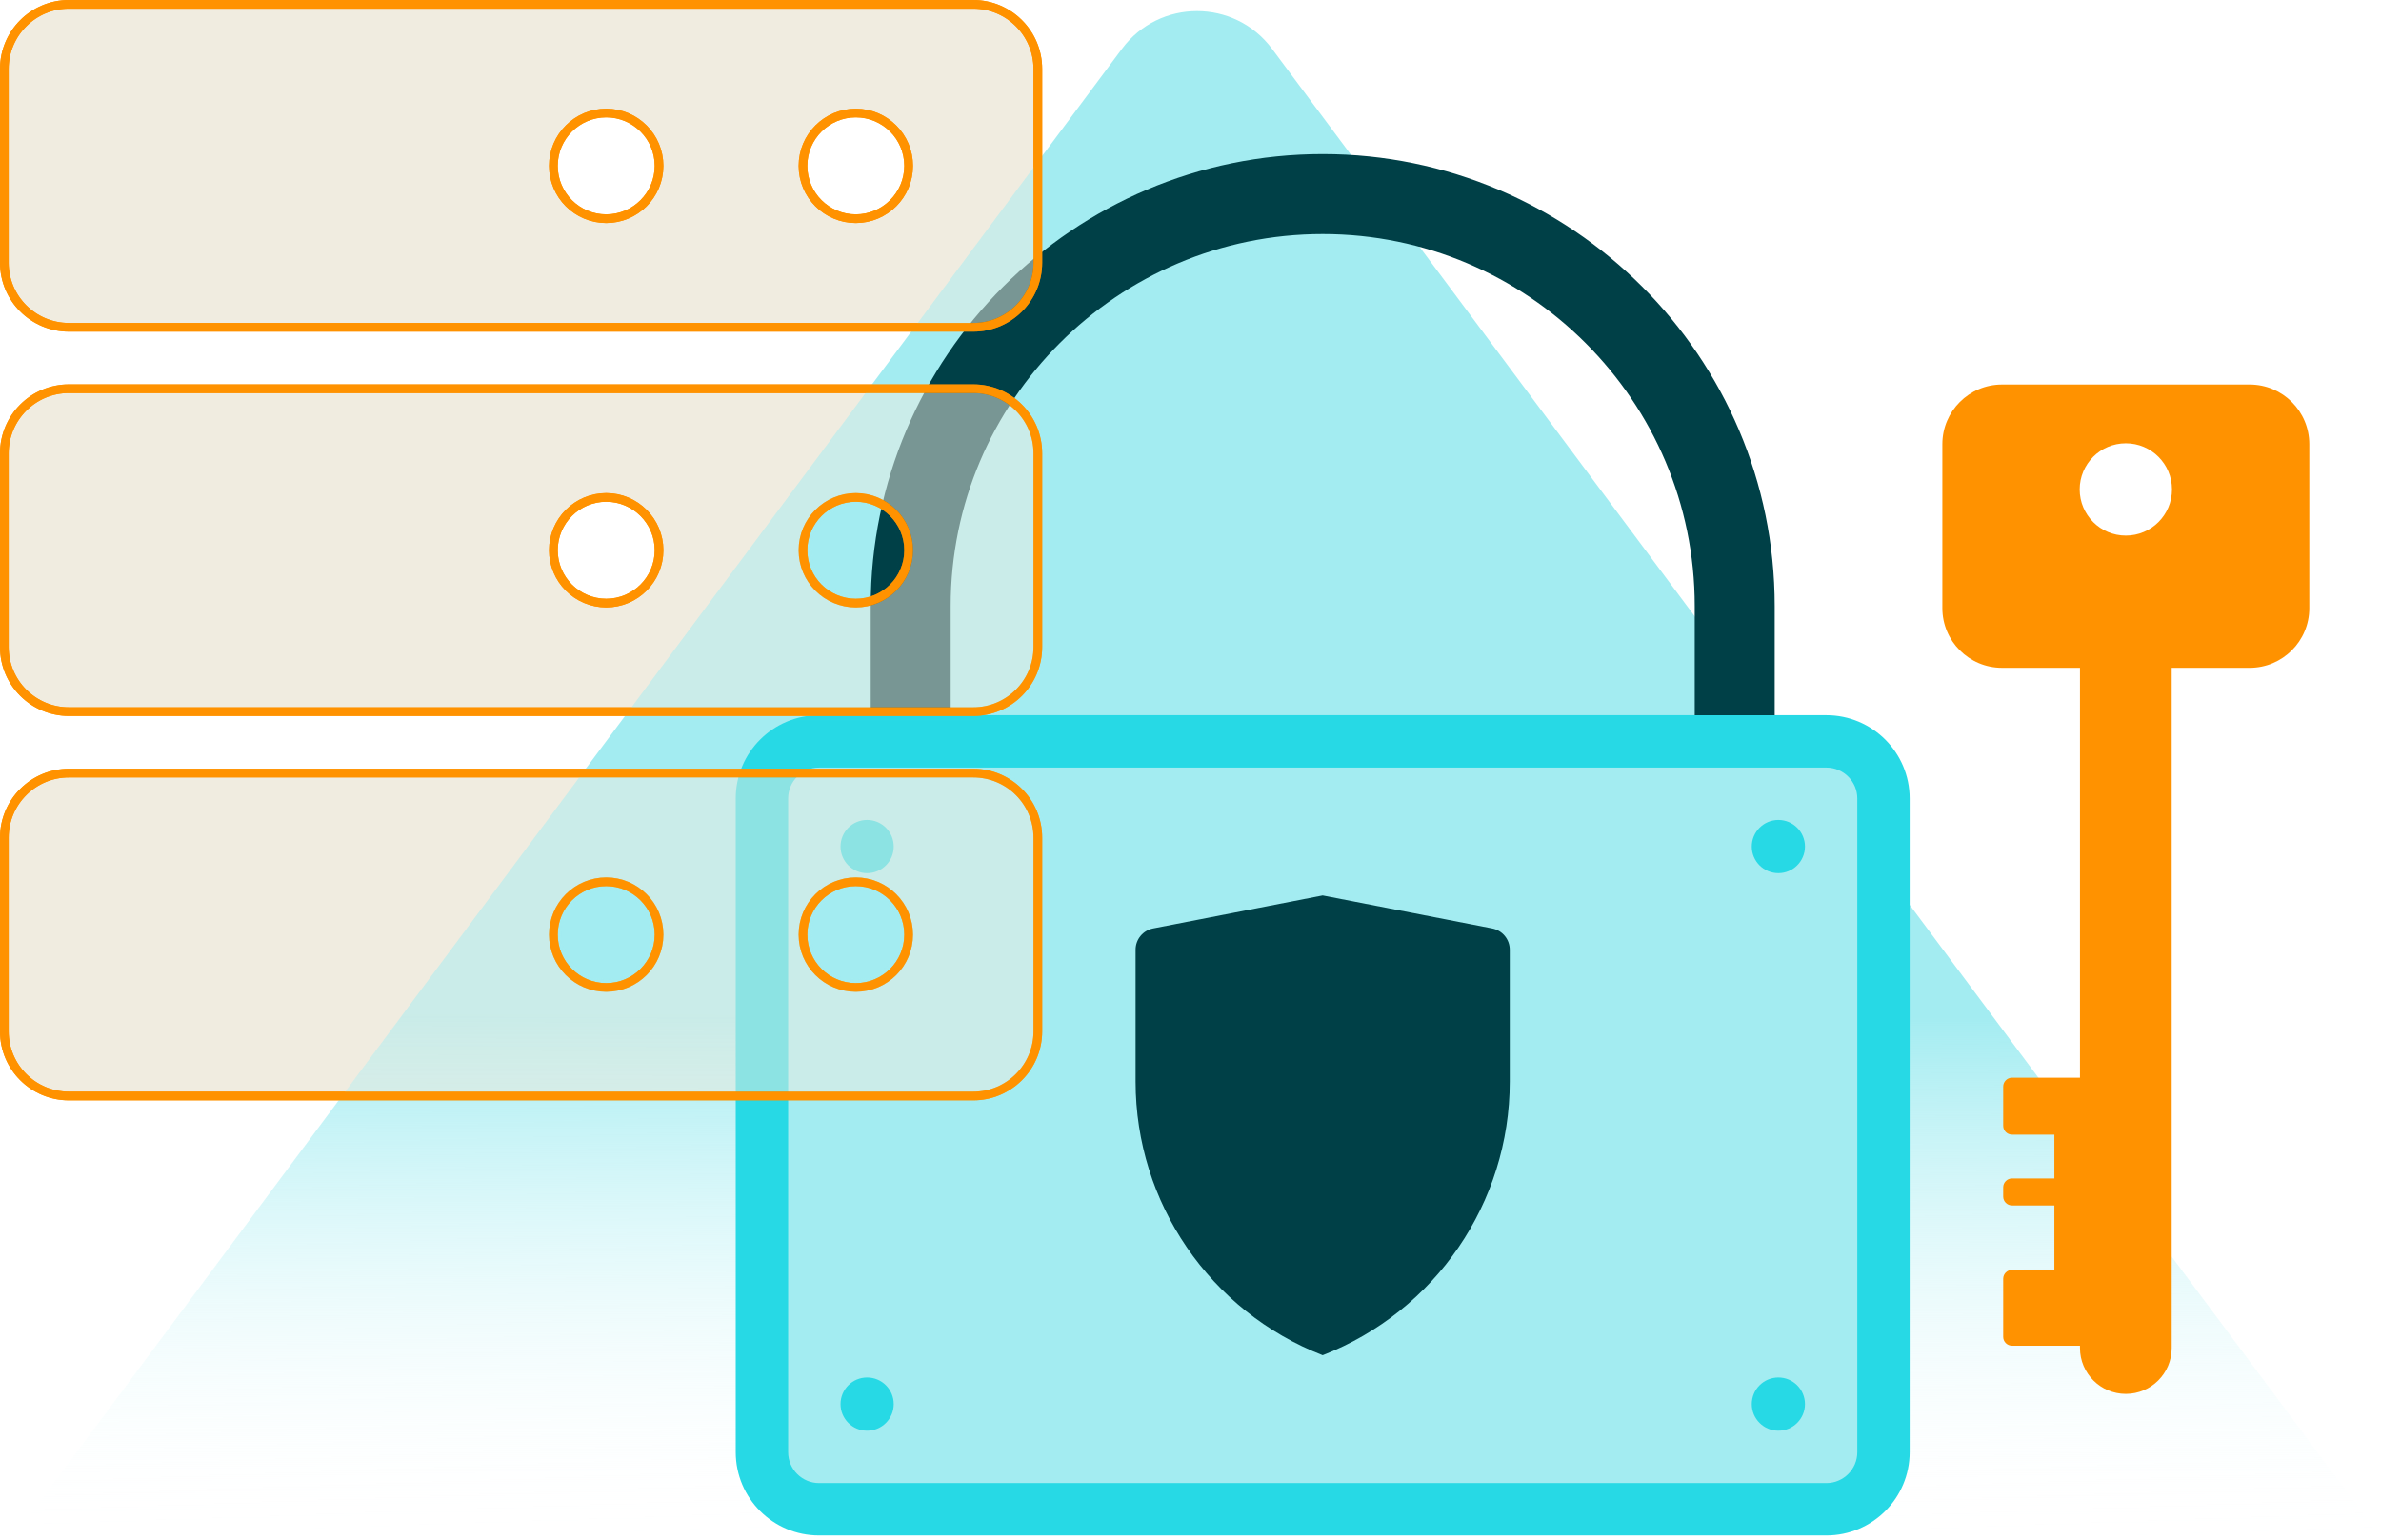 <svg width="549" height="355" viewBox="0 0 549 355" fill="none" xmlns="http://www.w3.org/2000/svg">
<path d="M548.623 354.043L293.281 11.239C284.659 -0.33 267.33 -0.33 258.708 11.239L3.375 354.043H548.623Z" fill="url(#paint0_linear_2360_75697)"/>
<path d="M421.127 164.91H188.846C178.243 164.91 169.641 173.503 169.641 184.115V334.838C169.641 345.441 178.234 354.043 188.846 354.043H421.117C431.72 354.043 440.322 345.45 440.322 334.838V184.115C440.322 173.512 431.729 164.91 421.117 164.91H421.127Z" fill="#27D9E5"/>
<path d="M188.846 176.986H421.117C425.05 176.986 428.246 180.182 428.246 184.115V334.838C428.246 338.771 425.05 341.967 421.117 341.967H188.856C184.923 341.967 181.727 338.771 181.727 334.838V184.115C181.727 180.182 184.923 176.986 188.856 176.986H188.846Z" fill="#A3ECF1"/>
<path d="M304.983 35.525C247.52 35.525 200.766 82.28 200.766 139.743V164.919H219.205V139.743C219.205 92.442 257.683 53.965 304.983 53.965C352.283 53.965 390.76 92.442 390.76 139.743V164.919H409.2V139.743C409.2 82.28 362.445 35.525 304.983 35.525Z" fill="#004047"/>
<path d="M304.983 206.468L265.884 214.076C263.53 214.535 261.836 216.592 261.836 218.985V249.405C261.836 277.318 278.965 302.36 304.974 312.485C330.982 302.36 348.111 277.318 348.111 249.405V218.985C348.111 216.592 346.417 214.535 344.063 214.076L304.964 206.468H304.983Z" fill="#004047"/>
<path d="M199.938 201.33C203.326 201.33 206.072 198.583 206.072 195.196C206.072 191.808 203.326 189.062 199.938 189.062C196.551 189.062 193.805 191.808 193.805 195.196C193.805 198.583 196.551 201.33 199.938 201.33Z" fill="#27D9E5"/>
<path d="M410.048 201.33C413.435 201.33 416.182 198.583 416.182 195.196C416.182 191.808 413.435 189.062 410.048 189.062C406.66 189.062 403.914 191.808 403.914 195.196C403.914 198.583 406.66 201.33 410.048 201.33Z" fill="#27D9E5"/>
<path d="M199.938 329.891C203.326 329.891 206.072 327.144 206.072 323.757C206.072 320.369 203.326 317.623 199.938 317.623C196.551 317.623 193.805 320.369 193.805 323.757C193.805 327.144 196.551 329.891 199.938 329.891Z" fill="#27D9E5"/>
<path d="M410.048 329.891C413.435 329.891 416.182 327.144 416.182 323.757C416.182 320.369 413.435 317.623 410.048 317.623C406.66 317.623 403.914 320.369 403.914 323.757C403.914 327.144 406.66 329.891 410.048 329.891Z" fill="#27D9E5"/>
<path d="M224.41 1H15.889C7.67 1 1 7.67 1 15.889V60.577C1 68.807 7.67 75.467 15.889 75.467H224.41C232.64 75.467 239.3 68.797 239.3 60.577V15.889C239.3 7.66 232.63 1 224.41 1ZM139.781 50.425C133.054 50.425 127.599 44.97 127.599 38.243C127.599 31.516 133.054 26.061 139.781 26.061C146.508 26.061 151.962 31.516 151.962 38.243C151.962 44.97 146.508 50.425 139.781 50.425ZM197.33 50.425C190.603 50.425 185.148 44.97 185.148 38.243C185.148 31.516 190.603 26.061 197.33 26.061C204.057 26.061 209.511 31.516 209.511 38.243C209.511 44.97 204.057 50.425 197.33 50.425ZM224.41 89.629H15.889C7.66 89.629 1 96.299 1 104.519V149.197C1 157.426 7.67 164.086 15.889 164.086H224.41C232.64 164.086 239.3 157.417 239.3 149.197V104.519C239.3 96.289 232.63 89.629 224.41 89.629ZM139.781 139.054C133.054 139.054 127.599 133.599 127.599 126.872C127.599 120.145 133.054 114.691 139.781 114.691C146.508 114.691 151.962 120.145 151.962 126.872C151.962 133.599 146.508 139.054 139.781 139.054ZM197.33 139.054C190.603 139.054 185.148 133.599 185.148 126.872C185.148 120.145 190.603 114.691 197.33 114.691C204.057 114.691 209.511 120.145 209.511 126.872C209.511 133.599 204.057 139.054 197.33 139.054ZM224.41 178.258H15.889C7.66 178.258 1 184.928 1 193.148V237.826C1 246.056 7.67 252.716 15.889 252.716H224.41C232.64 252.716 239.3 246.046 239.3 237.826V193.148C239.3 184.918 232.63 178.258 224.41 178.258ZM139.781 227.683C133.054 227.683 127.599 222.228 127.599 215.501C127.599 208.774 133.054 203.32 139.781 203.32C146.508 203.32 151.962 208.774 151.962 215.501C151.962 222.228 146.508 227.683 139.781 227.683ZM197.33 227.683C190.603 227.683 185.148 222.228 185.148 215.501C185.148 208.774 190.603 203.32 197.33 203.32C204.057 203.32 209.511 208.774 209.511 215.501C209.511 222.228 204.057 227.683 197.33 227.683Z" fill="#F0ECE0" stroke="#FF9200" stroke-width="2" stroke-miterlimit="10"/>
<g opacity="0.5">
<mask id="mask0_2360_75697" style="mask-type:alpha" maskUnits="userSpaceOnUse" x="0" y="0" width="241" height="254">
<path d="M224.41 1H15.889C7.67 1 1 7.67 1 15.889V60.577C1 68.807 7.67 75.467 15.889 75.467H224.41C232.64 75.467 239.3 68.797 239.3 60.577V15.889C239.3 7.66 232.63 1 224.41 1ZM139.781 50.425C133.054 50.425 127.599 44.97 127.599 38.243C127.599 31.516 133.054 26.061 139.781 26.061C146.508 26.061 151.962 31.516 151.962 38.243C151.962 44.97 146.508 50.425 139.781 50.425ZM197.33 50.425C190.603 50.425 185.148 44.97 185.148 38.243C185.148 31.516 190.603 26.061 197.33 26.061C204.057 26.061 209.511 31.516 209.511 38.243C209.511 44.97 204.057 50.425 197.33 50.425ZM224.41 89.629H15.889C7.66 89.629 1 96.299 1 104.519V149.197C1 157.426 7.67 164.086 15.889 164.086H224.41C232.64 164.086 239.3 157.417 239.3 149.197V104.519C239.3 96.289 232.63 89.629 224.41 89.629ZM139.781 139.054C133.054 139.054 127.599 133.599 127.599 126.872C127.599 120.145 133.054 114.691 139.781 114.691C146.508 114.691 151.962 120.145 151.962 126.872C151.962 133.599 146.508 139.054 139.781 139.054ZM197.33 139.054C190.603 139.054 185.148 133.599 185.148 126.872C185.148 120.145 190.603 114.691 197.33 114.691C204.057 114.691 209.511 120.145 209.511 126.872C209.511 133.599 204.057 139.054 197.33 139.054ZM224.41 178.258H15.889C7.66 178.258 1 184.928 1 193.148V237.826C1 246.056 7.67 252.716 15.889 252.716H224.41C232.64 252.716 239.3 246.046 239.3 237.826V193.148C239.3 184.918 232.63 178.258 224.41 178.258ZM139.781 227.683C133.054 227.683 127.599 222.228 127.599 215.501C127.599 208.774 133.054 203.32 139.781 203.32C146.508 203.32 151.962 208.774 151.962 215.501C151.962 222.228 146.508 227.683 139.781 227.683ZM197.33 227.683C190.603 227.683 185.148 222.228 185.148 215.501C185.148 208.774 190.603 203.32 197.33 203.32C204.057 203.32 209.511 208.774 209.511 215.501C209.511 222.228 204.057 227.683 197.33 227.683Z" fill="#F0ECE0" stroke="#FF9200" stroke-width="2" stroke-miterlimit="10"/>
</mask>
<g mask="url(#mask0_2360_75697)">
<g filter="url(#filter0_f_2360_75697)">
<path d="M548.623 354.043L293.281 11.239C284.659 -0.33 267.33 -0.33 258.708 11.239L3.375 354.043H548.623Z" fill="url(#paint1_linear_2360_75697)"/>
<path d="M421.127 164.91H188.846C178.243 164.91 169.641 173.503 169.641 184.115V334.838C169.641 345.441 178.234 354.043 188.846 354.043H421.117C431.72 354.043 440.322 345.45 440.322 334.838V184.115C440.322 173.512 431.729 164.91 421.117 164.91H421.127Z" fill="#27D9E5"/>
<path d="M188.846 176.986H421.117C425.05 176.986 428.246 180.182 428.246 184.115V334.838C428.246 338.771 425.05 341.967 421.117 341.967H188.856C184.923 341.967 181.727 338.771 181.727 334.838V184.115C181.727 180.182 184.923 176.986 188.856 176.986H188.846Z" fill="#A3ECF1"/>
<path d="M304.983 35.525C247.52 35.525 200.766 82.28 200.766 139.743V164.919H219.205V139.743C219.205 92.442 257.683 53.965 304.983 53.965C352.283 53.965 390.76 92.442 390.76 139.743V164.919H409.2V139.743C409.2 82.28 362.445 35.525 304.983 35.525Z" fill="#004047"/>
<path d="M199.938 201.33C203.326 201.33 206.072 198.583 206.072 195.196C206.072 191.808 203.326 189.062 199.938 189.062C196.551 189.062 193.805 191.808 193.805 195.196C193.805 198.583 196.551 201.33 199.938 201.33Z" fill="#27D9E5"/>
</g>
</g>
</g>
<path d="M224.41 1H15.889C7.67 1 1 7.67 1 15.889V60.577C1 68.807 7.67 75.467 15.889 75.467H224.41C232.64 75.467 239.3 68.797 239.3 60.577V15.889C239.3 7.66 232.63 1 224.41 1V1ZM139.781 50.425C133.054 50.425 127.599 44.97 127.599 38.243C127.599 31.516 133.054 26.061 139.781 26.061C146.508 26.061 151.962 31.516 151.962 38.243C151.962 44.97 146.508 50.425 139.781 50.425V50.425ZM197.33 50.425C190.603 50.425 185.148 44.97 185.148 38.243C185.148 31.516 190.603 26.061 197.33 26.061C204.057 26.061 209.511 31.516 209.511 38.243C209.511 44.97 204.057 50.425 197.33 50.425V50.425ZM224.41 89.629H15.889C7.66 89.629 1 96.299 1 104.519V149.197C1 157.426 7.67 164.086 15.889 164.086H224.41C232.64 164.086 239.3 157.417 239.3 149.197V104.519C239.3 96.289 232.63 89.629 224.41 89.629V89.629ZM139.781 139.054C133.054 139.054 127.599 133.599 127.599 126.872C127.599 120.145 133.054 114.691 139.781 114.691C146.508 114.691 151.962 120.145 151.962 126.872C151.962 133.599 146.508 139.054 139.781 139.054ZM197.33 139.054C190.603 139.054 185.148 133.599 185.148 126.872C185.148 120.145 190.603 114.691 197.33 114.691C204.057 114.691 209.511 120.145 209.511 126.872C209.511 133.599 204.057 139.054 197.33 139.054ZM224.41 178.258H15.889C7.66 178.258 1 184.928 1 193.148V237.826C1 246.056 7.67 252.716 15.889 252.716H224.41C232.64 252.716 239.3 246.046 239.3 237.826V193.148C239.3 184.918 232.63 178.258 224.41 178.258V178.258ZM139.781 227.683C133.054 227.683 127.599 222.228 127.599 215.501C127.599 208.774 133.054 203.32 139.781 203.32C146.508 203.32 151.962 208.774 151.962 215.501C151.962 222.228 146.508 227.683 139.781 227.683ZM197.33 227.683C190.603 227.683 185.148 222.228 185.148 215.501C185.148 208.774 190.603 203.32 197.33 203.32C204.057 203.32 209.511 208.774 209.511 215.501C209.511 222.228 204.057 227.683 197.33 227.683Z" stroke="#FF9200" stroke-width="2" stroke-miterlimit="10"/>
<path d="M500.738 310.838V153.981H518.719C526.307 153.981 532.47 147.828 532.47 140.231V102.413C532.47 94.825 526.317 88.663 518.719 88.663H461.61C454.022 88.663 447.859 94.816 447.859 102.413V140.231C447.859 147.819 454.012 153.981 461.61 153.981H479.591V248.496H463.926C462.797 248.496 461.888 249.414 461.888 250.534V259.586C461.888 260.715 462.806 261.624 463.926 261.624H473.686V271.729H463.926C462.797 271.729 461.888 272.648 461.888 273.768V275.911C461.888 277.04 462.806 277.949 463.926 277.949H473.686V292.81H463.926C462.797 292.81 461.888 293.729 461.888 294.848V308.255C461.888 309.384 462.806 310.293 463.926 310.293H479.591V310.829C479.591 316.666 484.327 321.403 490.164 321.403C496.002 321.403 500.738 316.666 500.738 310.829V310.838ZM479.524 112.853C479.524 106.978 484.289 102.212 490.164 102.212C496.04 102.212 500.805 106.978 500.805 112.853C500.805 118.729 496.04 123.494 490.164 123.494C484.289 123.494 479.524 118.729 479.524 112.853Z" fill="#FF9200"/>
<defs>
<filter id="filter0_f_2360_75697" x="-11.625" y="-12.438" width="575.25" height="381.481" filterUnits="userSpaceOnUse" color-interpolation-filters="sRGB">
<feFlood flood-opacity="0" result="BackgroundImageFix"/>
<feBlend mode="normal" in="SourceGraphic" in2="BackgroundImageFix" result="shape"/>
<feGaussianBlur stdDeviation="7.5" result="effect1_foregroundBlur_2360_75697"/>
</filter>
<linearGradient id="paint0_linear_2360_75697" x1="276.045" y1="3.043" x2="275.157" y2="354.041" gradientUnits="userSpaceOnUse">
<stop offset="0.658" stop-color="#A3ECF1"/>
<stop offset="1" stop-color="white" stop-opacity="0"/>
</linearGradient>
<linearGradient id="paint1_linear_2360_75697" x1="276.045" y1="3.043" x2="275.157" y2="354.041" gradientUnits="userSpaceOnUse">
<stop offset="0.658" stop-color="#A3ECF1"/>
<stop offset="1" stop-color="white" stop-opacity="0"/>
</linearGradient>
</defs>
</svg>
